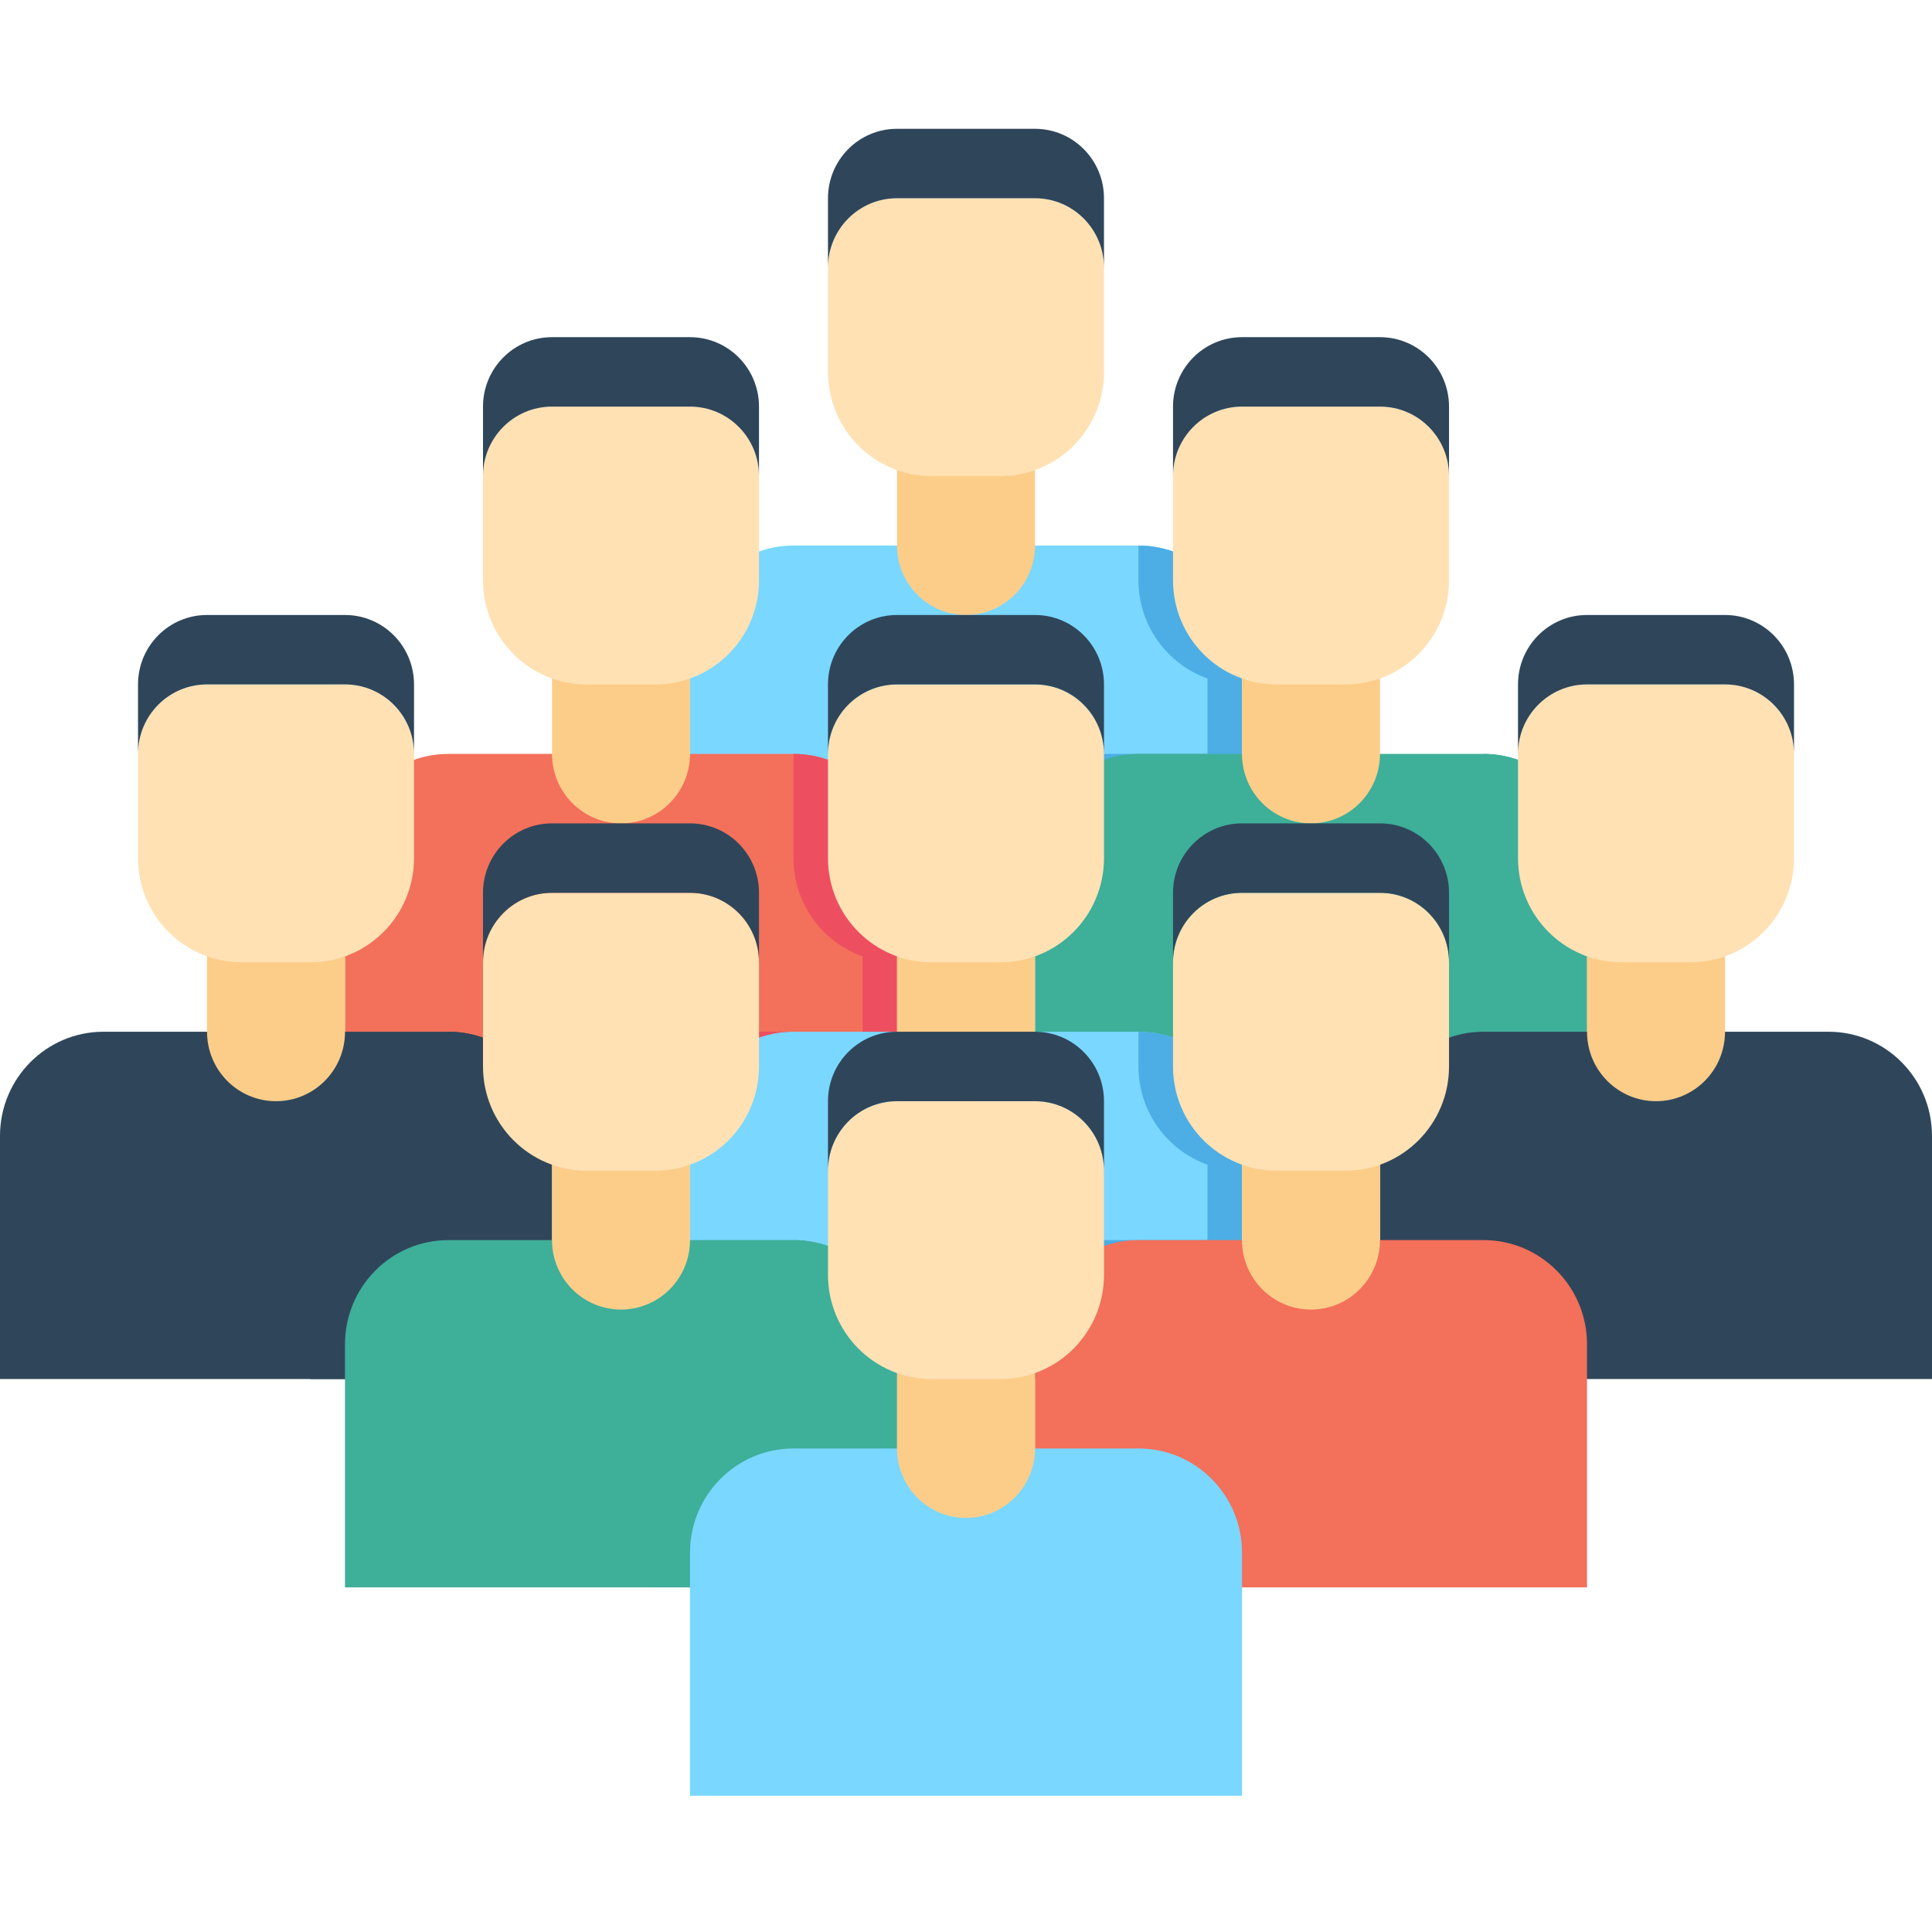 <?xml version="1.0" encoding="UTF-8"?>
<svg xmlns="http://www.w3.org/2000/svg" width="160" height="160" version="1.1" viewBox="0 0 160 160">
  <!-- Generator: Adobe Illustrator 28.7.4, SVG Export Plug-In . SVG Version: 1.2.0 Build 166)  -->
  <g>
    <g id="_レイヤー_1" data-name="レイヤー_1">
      <path d="M102.859,73.94h-45.715v-20.132c0-4.766,3.837-8.628,8.572-8.628h28.571c4.734,0,8.572,3.863,8.572,8.628v20.132Z" fill="#7ad7ff"/>
      <path d="M79.999,50.931c-3.157,0-5.714-2.574-5.714-5.752v-8.628h11.428v8.628c0,3.178-2.557,5.752-5.714,5.752Z" fill="#fccd89"/>
      <path d="M82.856,39.427h-5.714c-4.734,0-8.571-3.863-8.571-8.628v-8.628c0-3.178,2.557-5.752,5.714-5.752h11.429c3.157,0,5.714,2.574,5.714,5.752v8.628c0,4.766-3.837,8.628-8.571,8.628Z" fill="#ffe1b4"/>
      <path d="M85.713,16.419h-11.429c-3.157,0-5.714,2.574-5.714,5.752v-5.752c0-3.178,2.557-5.752,5.714-5.752h11.429c3.157,0,5.714,2.574,5.714,5.752v5.752c0-3.178-2.557-5.752-5.714-5.752Z" fill="#2f465a"/>
      <path d="M99.998,56.192v6.244h-8.571c-4.734,0-8.571,3.863-8.571,8.628v2.876h20v-20.132c0-4.766-3.837-8.628-8.571-8.628v2.876c0,3.756,2.386,6.951,5.714,8.136Z" fill="#4caee5"/>
      <path d="M74.285,91.196H28.57v-20.132c0-4.766,3.837-8.628,8.571-8.628h28.572c4.734,0,8.571,3.863,8.571,8.628v20.132Z" fill="#f3705a"/>
      <path d="M51.429,68.188c-3.157,0-5.714-2.574-5.714-5.752v-8.628h11.429v8.628c0,3.178-2.557,5.752-5.714,5.752Z" fill="#fccd89"/>
      <path d="M54.286,56.683h-5.714c-4.734,0-8.571-3.863-8.571-8.628v-8.628c0-3.178,2.557-5.752,5.714-5.752h11.429c3.157,0,5.714,2.574,5.714,5.752v8.628c0,4.766-3.837,8.628-8.571,8.628Z" fill="#ffe1b4"/>
      <path d="M57.143,33.675h-11.429c-3.157,0-5.714,2.574-5.714,5.752v-5.752c0-3.178,2.557-5.752,5.714-5.752h11.429c3.157,0,5.714,2.574,5.714,5.752v5.752c0-3.178-2.557-5.752-5.714-5.752Z" fill="#2f465a"/>
      <path d="M71.43,79.2v6.244h-8.572c-3.731,0-6.906,2.402-8.083,5.752h19.511v-20.132c0-4.766-3.837-8.628-8.571-8.628v8.628c0,3.756,2.386,6.951,5.714,8.136Z" fill="#ed4f60"/>
      <path d="M131.429,91.196h-45.714v-20.132c0-4.766,3.837-8.628,8.572-8.628h28.572c4.734,0,8.571,3.863,8.571,8.628v20.132Z" fill="#3eaf99"/>
      <path d="M108.57,68.188c-3.157,0-5.715-2.574-5.715-5.752v-8.628h11.429v8.628c0,3.178-2.557,5.752-5.714,5.752Z" fill="#fccd89"/>
      <path d="M111.43,56.683h-5.714c-4.734,0-8.572-3.863-8.572-8.628v-8.628c0-3.178,2.557-5.752,5.715-5.752h11.428c3.158,0,5.715,2.574,5.715,5.752v8.628c0,4.766-3.837,8.628-8.572,8.628Z" fill="#ffe1b4"/>
      <path d="M114.287,33.675h-11.428c-3.157,0-5.715,2.574-5.715,5.752v-5.752c0-3.178,2.557-5.752,5.715-5.752h11.428c3.158,0,5.715,2.574,5.715,5.752v5.752c0-3.178-2.557-5.752-5.715-5.752Z" fill="#2f465a"/>
      <path d="M128.57,79.2v6.244h-8.571c-3.732,0-6.906,2.402-8.083,5.752h19.511v-20.132c0-4.766-3.837-8.628-8.571-8.628v8.628c0,3.756,2.386,6.951,5.714,8.136Z" fill="#3eaf99"/>
      <path d="M102.859,114.205h-45.715v-20.133c0-4.766,3.837-8.628,8.572-8.628h28.571c4.734,0,8.572,3.863,8.572,8.628v20.133Z" fill="#7ad7ff"/>
      <path d="M79.999,91.196c-3.157,0-5.714-2.574-5.714-5.752v-8.628h11.428v8.628c0,3.178-2.557,5.752-5.714,5.752Z" fill="#fccd89"/>
      <path d="M82.856,79.692h-5.714c-4.734,0-8.571-3.863-8.571-8.628v-8.628c0-3.178,2.557-5.752,5.714-5.752h11.429c3.157,0,5.714,2.574,5.714,5.752v8.628c0,4.766-3.837,8.628-8.571,8.628Z" fill="#ffe1b4"/>
      <path d="M85.713,56.683h-11.429c-3.157,0-5.714,2.574-5.714,5.752v-5.752c0-3.178,2.557-5.752,5.714-5.752h11.429c3.157,0,5.714,2.574,5.714,5.752v5.752c0-3.178-2.557-5.752-5.714-5.752Z" fill="#2f465a"/>
      <path d="M99.998,96.456v6.243h-8.571c-4.734,0-8.571,3.863-8.571,8.629v2.876h20v-20.133c0-4.766-3.837-8.628-8.571-8.628v2.876c0,3.756,2.386,6.951,5.714,8.136Z" fill="#4caee5"/>
      <path d="M45.714,114.205H0v-20.133c0-4.766,3.837-8.628,8.571-8.628h28.571c4.734,0,8.571,3.863,8.571,8.628v20.133Z" fill="#2f465a"/>
      <path d="M22.859,91.196c-3.157,0-5.714-2.574-5.714-5.752v-8.628h11.429v8.628c0,3.178-2.557,5.752-5.714,5.752Z" fill="#fccd89"/>
      <path d="M25.715,79.692h-5.714c-4.734,0-8.571-3.863-8.571-8.628v-8.628c0-3.178,2.557-5.752,5.714-5.752h11.429c3.157,0,5.714,2.574,5.714,5.752v8.628c0,4.766-3.837,8.628-8.571,8.628Z" fill="#ffe1b4"/>
      <path d="M28.573,56.683h-11.429c-3.157,0-5.714,2.574-5.714,5.752v-5.752c0-3.178,2.557-5.752,5.714-5.752h11.429c3.157,0,5.714,2.574,5.714,5.752v5.752c0-3.178-2.557-5.752-5.714-5.752Z" fill="#2f465a"/>
      <path d="M42.858,96.456v6.243h-8.571c-4.734,0-8.572,3.863-8.572,8.629v2.876h20v-20.133c0-4.766-3.837-8.628-8.571-8.628v2.876c0,3.756,2.386,6.951,5.714,8.136Z" fill="#2f465a"/>
      <path d="M159.999,114.205h-45.714v-20.133c0-4.766,3.837-8.628,8.572-8.628h28.571c4.734,0,8.571,3.863,8.571,8.628v20.133Z" fill="#2f465a"/>
      <path d="M137.144,91.196c-3.157,0-5.714-2.574-5.714-5.752v-8.628h11.428v8.628c0,3.178-2.557,5.752-5.714,5.752Z" fill="#fccd89"/>
      <path d="M140.001,79.692h-5.715c-4.734,0-8.571-3.863-8.571-8.628v-8.628c0-3.178,2.557-5.752,5.714-5.752h11.429c3.157,0,5.714,2.574,5.714,5.752v8.628c0,4.766-3.837,8.628-8.571,8.628Z" fill="#ffe1b4"/>
      <path d="M142.858,56.683h-11.429c-3.157,0-5.714,2.574-5.714,5.752v-5.752c0-3.178,2.557-5.752,5.714-5.752h11.429c3.157,0,5.714,2.574,5.714,5.752v5.752c0-3.178-2.557-5.752-5.714-5.752Z" fill="#2f465a"/>
      <path d="M74.285,131.461H28.57v-20.132c0-4.766,3.837-8.629,8.571-8.629h28.572c4.734,0,8.571,3.863,8.571,8.629v20.132Z" fill="#3eaf99"/>
      <path d="M51.429,108.452c-3.157,0-5.714-2.574-5.714-5.752v-8.628h11.429v8.628c0,3.178-2.557,5.752-5.714,5.752Z" fill="#fccd89"/>
      <path d="M54.286,96.948h-5.714c-4.734,0-8.571-3.862-8.571-8.628v-8.628c0-3.178,2.557-5.752,5.714-5.752h11.429c3.157,0,5.714,2.574,5.714,5.752v8.628c0,4.766-3.837,8.628-8.571,8.628Z" fill="#ffe1b4"/>
      <path d="M57.143,73.94h-11.429c-3.157,0-5.714,2.574-5.714,5.752v-5.752c0-3.178,2.557-5.752,5.714-5.752h11.429c3.157,0,5.714,2.574,5.714,5.752v5.752c0-3.178-2.557-5.752-5.714-5.752Z" fill="#2f465a"/>
      <path d="M71.428,113.675v6.282h-8.571c-4.734,0-8.571,3.862-8.571,8.628v2.876h20v-20.132c0-4.766-3.837-8.629-8.572-8.629v2.876c0,3.751,2.392,6.912,5.714,8.099Z" fill="#3eaf99"/>
      <path d="M131.429,131.461h-45.714v-20.132c0-4.766,3.837-8.629,8.572-8.629h28.572c4.734,0,8.571,3.863,8.571,8.629v20.132Z" fill="#f3705a"/>
      <path d="M108.57,108.452c-3.157,0-5.715-2.574-5.715-5.752v-8.628h11.429v8.628c0,3.178-2.557,5.752-5.714,5.752Z" fill="#fccd89"/>
      <path d="M111.43,96.948h-5.714c-4.734,0-8.572-3.862-8.572-8.628v-8.628c0-3.178,2.557-5.752,5.715-5.752h11.428c3.158,0,5.715,2.574,5.715,5.752v8.628c0,4.766-3.837,8.628-8.572,8.628Z" fill="#ffe1b4"/>
      <path d="M114.287,73.94h-11.428c-3.157,0-5.715,2.574-5.715,5.752v-5.752c0-3.178,2.557-5.752,5.715-5.752h11.428c3.158,0,5.715,2.574,5.715,5.752v5.752c0-3.178-2.557-5.752-5.715-5.752Z" fill="#2f465a"/>
      <path d="M102.859,148.717h-45.715v-20.132c0-4.766,3.837-8.628,8.572-8.628h28.571c4.734,0,8.572,3.862,8.572,8.628v20.132Z" fill="#7ad7ff"/>
      <path d="M79.999,125.709c-3.157,0-5.714-2.574-5.714-5.752v-8.628h11.428v8.628c0,3.178-2.557,5.752-5.714,5.752Z" fill="#fccd89"/>
      <path d="M82.856,114.205h-5.714c-4.734,0-8.571-3.863-8.571-8.628v-8.629c0-3.178,2.557-5.752,5.714-5.752h11.429c3.157,0,5.714,2.574,5.714,5.752v8.629c0,4.765-3.837,8.628-8.571,8.628Z" fill="#ffe1b4"/>
      <path d="M85.713,91.196h-11.429c-3.157,0-5.714,2.574-5.714,5.752v-5.752c0-3.178,2.557-5.752,5.714-5.752h11.429c3.157,0,5.714,2.574,5.714,5.752v5.752c0-3.178-2.557-5.752-5.714-5.752Z" fill="#2f465a"/>
    </g>
  </g>
</svg>